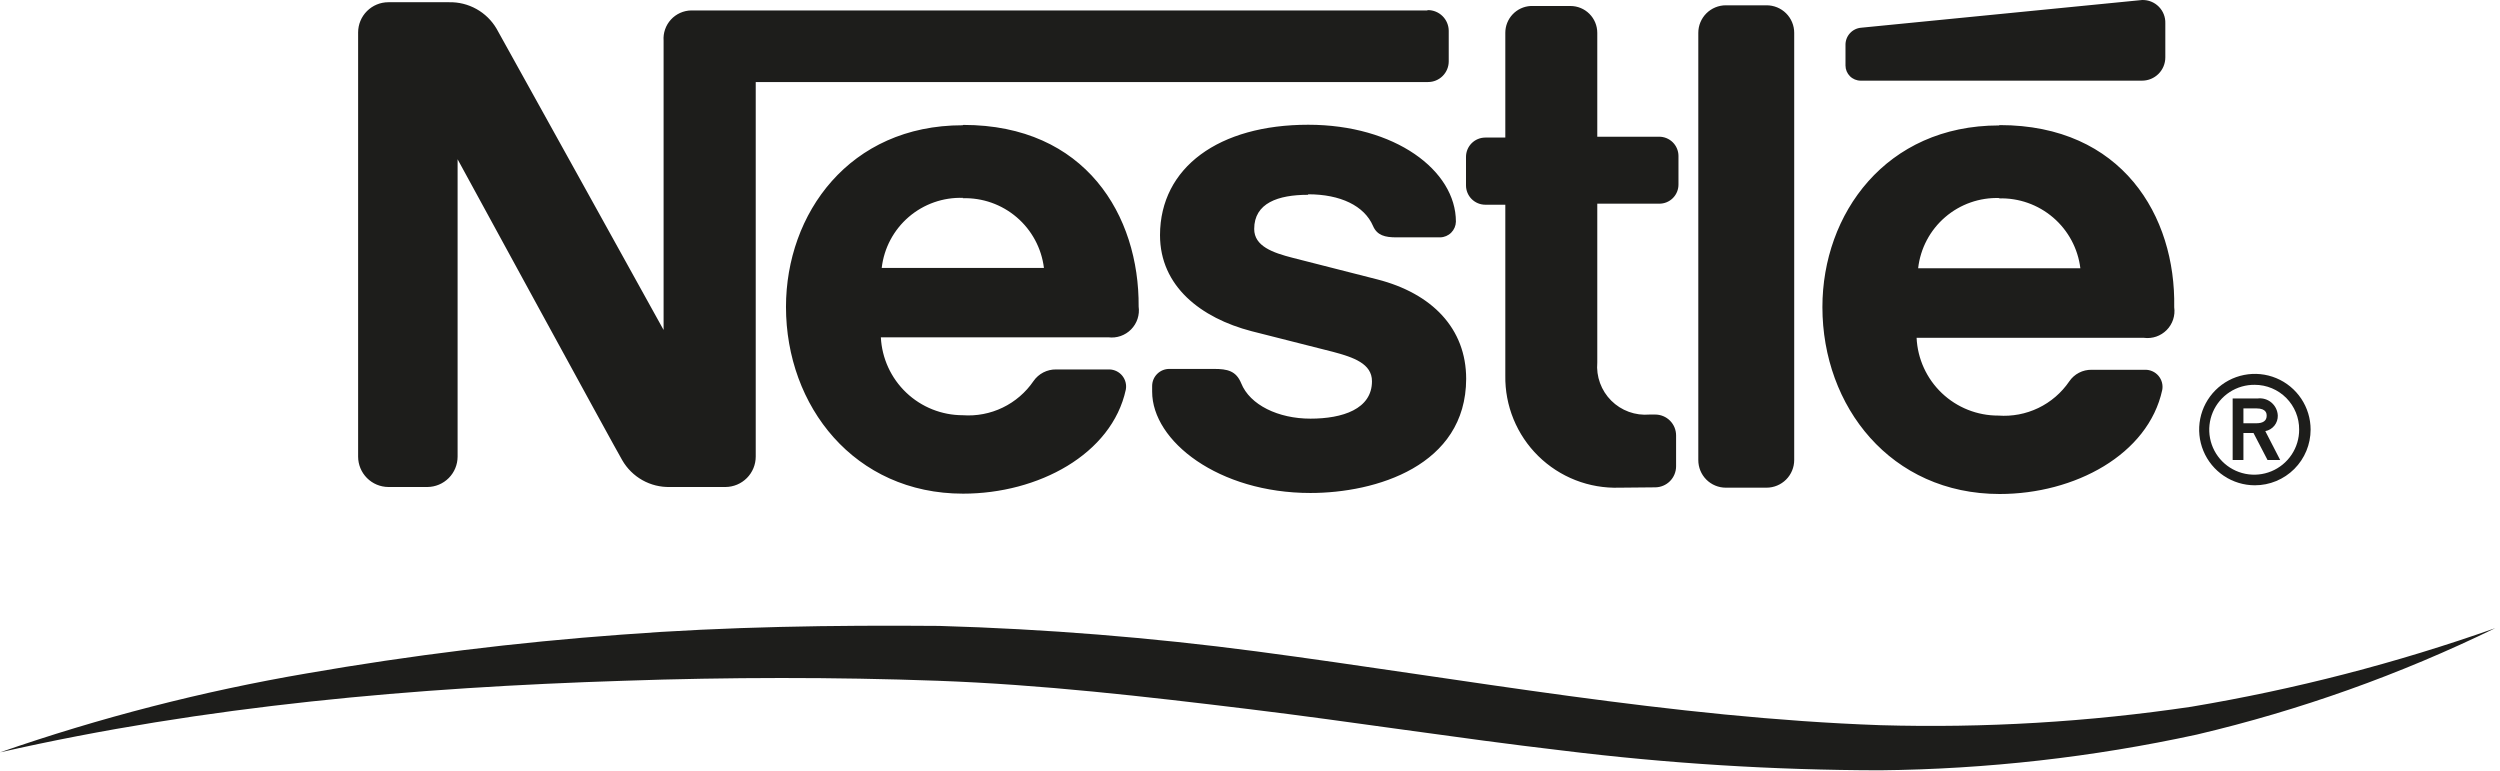 <svg width="295" height="91" viewBox="0 0 295 91" fill="none" xmlns="http://www.w3.org/2000/svg">
<path d="M267.568 54.28L265.914 51.095H264.724V54.28H263.454V47.022H266.378C266.671 46.982 266.969 47.004 267.252 47.086C267.536 47.168 267.799 47.309 268.025 47.499C268.251 47.689 268.435 47.924 268.565 48.189C268.694 48.454 268.767 48.743 268.779 49.038C268.791 49.469 268.65 49.89 268.38 50.226C268.11 50.562 267.73 50.791 267.306 50.873L269.061 54.28H267.568ZM266.257 49.945C267.044 49.945 267.468 49.643 267.468 49.058C267.468 48.856 267.468 48.191 266.257 48.191H264.724V49.945H266.257ZM266.076 45.409C265.022 45.393 263.988 45.69 263.105 46.264C262.221 46.838 261.529 47.662 261.115 48.63C260.702 49.599 260.587 50.669 260.784 51.703C260.981 52.738 261.482 53.69 262.222 54.439C262.963 55.188 263.91 55.699 264.943 55.908C265.975 56.117 267.047 56.014 268.02 55.612C268.994 55.21 269.826 54.528 270.41 53.651C270.994 52.775 271.304 51.744 271.3 50.691C271.305 50.001 271.174 49.317 270.914 48.677C270.655 48.038 270.271 47.456 269.786 46.965C269.3 46.475 268.723 46.084 268.086 45.817C267.449 45.55 266.766 45.411 266.076 45.409ZM266.076 57.264C264.775 57.264 263.504 56.879 262.422 56.157C261.341 55.434 260.498 54.408 260.001 53.207C259.503 52.006 259.373 50.684 259.626 49.409C259.88 48.134 260.506 46.963 261.426 46.043C262.346 45.124 263.517 44.498 264.793 44.245C266.069 43.991 267.391 44.121 268.592 44.618C269.794 45.116 270.821 45.959 271.543 47.039C272.266 48.12 272.652 49.391 272.652 50.691C272.652 52.435 271.959 54.106 270.726 55.339C269.492 56.572 267.82 57.264 266.076 57.264Z" fill="#1D1D1B"/>
<path d="M211.716 54.28C211.716 55.146 211.372 55.977 210.759 56.59C210.146 57.202 209.315 57.546 208.449 57.546H203.648C203.22 57.546 202.796 57.462 202.4 57.297C202.005 57.133 201.646 56.892 201.344 56.589C201.042 56.285 200.804 55.925 200.642 55.529C200.48 55.132 200.398 54.708 200.4 54.28V3.873C200.4 3.446 200.484 3.024 200.647 2.63C200.811 2.236 201.05 1.879 201.351 1.577C201.653 1.276 202.011 1.037 202.405 0.873C202.799 0.71 203.221 0.626 203.648 0.626H208.449C208.877 0.624 209.301 0.706 209.698 0.868C210.094 1.03 210.454 1.268 210.758 1.57C211.062 1.872 211.303 2.23 211.467 2.626C211.632 3.021 211.716 3.445 211.716 3.873V54.28ZM217.768 5.324V7.724C217.768 8.2 217.957 8.656 218.293 8.993C218.63 9.329 219.087 9.518 219.563 9.518H252.765C253.492 9.518 254.19 9.229 254.704 8.715C255.219 8.201 255.508 7.503 255.508 6.776V2.743C255.519 2.38 255.456 2.019 255.322 1.681C255.188 1.343 254.986 1.036 254.729 0.78C254.472 0.523 254.165 0.321 253.828 0.187C253.49 0.053 253.128 -0.01 252.765 0.001L219.644 3.268C219.133 3.303 218.656 3.532 218.308 3.906C217.959 4.28 217.766 4.773 217.768 5.284M195.317 57.506C195.972 57.501 196.597 57.237 197.058 56.773C197.519 56.308 197.778 55.68 197.778 55.026V51.377C197.778 51.053 197.714 50.734 197.591 50.435C197.467 50.137 197.286 49.866 197.057 49.637C196.829 49.409 196.557 49.227 196.259 49.104C195.96 48.98 195.64 48.917 195.317 48.917H194.631C193.805 48.987 192.974 48.877 192.196 48.593C191.417 48.308 190.71 47.858 190.124 47.272C189.538 46.686 189.087 45.98 188.803 45.201C188.519 44.423 188.408 43.592 188.479 42.767V24.035H195.781C196.081 24.038 196.379 23.981 196.656 23.868C196.934 23.754 197.187 23.586 197.399 23.374C197.611 23.162 197.779 22.91 197.892 22.632C198.006 22.355 198.063 22.057 198.06 21.757V18.39C198.055 17.789 197.812 17.215 197.386 16.792C196.959 16.369 196.382 16.132 195.781 16.132H188.479V3.873C188.479 3.033 188.145 2.228 187.551 1.634C186.958 1.04 186.152 0.707 185.312 0.707H180.612C179.804 0.753 179.045 1.107 178.489 1.696C177.934 2.285 177.626 3.063 177.627 3.873V16.233H175.267C174.662 16.233 174.083 16.473 173.655 16.9C173.228 17.327 172.988 17.907 172.988 18.511V21.878C172.988 22.482 173.228 23.062 173.655 23.489C174.083 23.916 174.662 24.157 175.267 24.157H177.627V44.319C177.599 46.083 177.929 47.834 178.598 49.466C179.267 51.098 180.261 52.578 181.519 53.815C182.777 55.051 184.273 56.02 185.917 56.661C187.561 57.303 189.317 57.604 191.081 57.546L195.317 57.506ZM113.583 14.781C100.23 14.781 92.746 25.205 92.746 36.214C92.746 47.929 100.815 58.252 113.644 58.252C122.499 58.252 131.193 53.615 132.847 45.973C132.899 45.688 132.889 45.395 132.818 45.114C132.747 44.833 132.616 44.57 132.434 44.344C132.252 44.118 132.024 43.935 131.764 43.805C131.505 43.675 131.22 43.603 130.931 43.594H124.617C124.095 43.587 123.579 43.708 123.114 43.947C122.65 44.186 122.252 44.536 121.954 44.965C121.037 46.309 119.783 47.388 118.318 48.096C116.852 48.804 115.227 49.114 113.603 48.997C111.121 48.995 108.734 48.04 106.936 46.329C105.137 44.618 104.066 42.282 103.941 39.803H130.789C131.278 39.864 131.774 39.811 132.239 39.649C132.704 39.487 133.125 39.22 133.471 38.869C133.816 38.518 134.076 38.093 134.23 37.625C134.384 37.158 134.428 36.661 134.36 36.174C134.44 25.447 128.107 14.74 113.664 14.74L113.583 14.781ZM113.583 23.39C115.922 23.317 118.203 24.121 119.979 25.643C121.756 27.165 122.899 29.296 123.185 31.617H104.042C104.31 29.281 105.449 27.132 107.233 25.599C109.017 24.067 111.313 23.264 113.664 23.35L113.583 23.39ZM235.881 14.801C222.528 14.801 215.044 25.245 215.044 36.234C215.044 47.969 223.113 58.292 235.962 58.292C244.797 58.292 253.491 53.655 255.145 46.013C255.199 45.72 255.187 45.418 255.11 45.13C255.033 44.842 254.893 44.574 254.7 44.346C254.507 44.119 254.266 43.937 253.994 43.814C253.722 43.69 253.426 43.629 253.128 43.634H246.814C246.294 43.625 245.781 43.745 245.319 43.985C244.858 44.224 244.463 44.575 244.172 45.005C243.253 46.352 241.996 47.434 240.526 48.142C239.057 48.849 237.427 49.158 235.801 49.038C233.32 49.045 230.933 48.096 229.136 46.386C227.34 44.677 226.273 42.34 226.159 39.864H252.987C253.474 39.928 253.97 39.878 254.435 39.719C254.9 39.559 255.322 39.294 255.668 38.945C256.014 38.595 256.274 38.171 256.428 37.704C256.582 37.237 256.626 36.741 256.557 36.254C256.759 25.487 250.405 14.761 235.962 14.761L235.881 14.801ZM235.881 23.41C238.222 23.343 240.503 24.151 242.279 25.676C244.055 27.201 245.197 29.334 245.483 31.657H226.34C226.603 29.318 227.741 27.164 229.525 25.627C231.309 24.09 233.608 23.284 235.962 23.37L235.881 23.41ZM168.409 1.231H81.572C81.118 1.238 80.671 1.338 80.258 1.523C79.845 1.709 79.474 1.977 79.168 2.312C78.862 2.646 78.628 3.039 78.479 3.467C78.33 3.895 78.271 4.348 78.304 4.8V38.936C78.304 38.936 59.565 5.102 58.596 3.389C58.025 2.415 57.204 1.613 56.218 1.063C55.232 0.514 54.117 0.238 52.989 0.263H45.828C44.881 0.263 43.973 0.639 43.303 1.309C42.634 1.978 42.258 2.886 42.258 3.832V53.877C42.258 54.825 42.633 55.735 43.302 56.407C43.971 57.08 44.879 57.46 45.828 57.466H50.427C51.376 57.46 52.284 57.08 52.953 56.407C53.622 55.735 53.997 54.825 53.997 53.877V18.793C53.997 18.793 72.615 52.949 73.422 54.3C73.989 55.285 74.81 56.099 75.801 56.657C76.791 57.214 77.914 57.493 79.05 57.466H85.606C86.555 57.46 87.463 57.08 88.132 56.407C88.801 55.735 89.176 54.825 89.176 53.877V9.68H168.51C169.157 9.68 169.778 9.422 170.235 8.965C170.693 8.507 170.95 7.887 170.95 7.24V3.631C170.945 2.982 170.683 2.361 170.222 1.904C169.761 1.447 169.138 1.191 168.489 1.191M154.369 22.927C158.162 22.927 160.986 24.277 162.014 26.657C162.498 27.786 163.446 28.008 164.758 28.008H169.942C170.431 27.997 170.897 27.799 171.242 27.453C171.588 27.107 171.787 26.641 171.797 26.153C171.797 20.104 164.596 14.72 154.369 14.72C143.84 14.72 136.901 19.741 136.881 27.745C136.881 33.794 141.722 37.525 147.673 39.077L157.294 41.517C159.715 42.162 161.893 42.908 161.893 44.985C161.893 48.272 158.424 49.401 154.632 49.401C150.84 49.401 147.491 47.788 146.462 45.227C145.857 43.755 144.828 43.533 143.255 43.533H137.97C137.435 43.533 136.922 43.746 136.544 44.124C136.166 44.502 135.953 45.015 135.953 45.55V46.215C135.953 52.062 143.8 58.172 154.632 58.172C162.317 58.172 172.987 54.986 173.008 44.703C173.008 38.755 168.973 34.621 162.519 32.968L152.554 30.427C150.194 29.822 147.995 29.056 147.995 27.02C147.995 23.955 150.819 22.987 154.349 22.987" fill="#1D1D1B"/>
<path d="M0 88.778C11.786 84.684 23.889 81.568 36.187 79.463C48.478 77.326 60.863 75.8 73.343 74.886C85.808 73.938 98.294 73.757 110.821 73.858C123.343 74.22 135.839 75.223 148.258 76.862C173.009 80.149 197.315 84.705 221.883 85.572C234.154 85.925 246.432 85.197 258.575 83.395C270.777 81.35 282.777 78.247 294.439 74.12C283.203 79.602 271.39 83.815 259.22 86.681C246.93 89.354 234.4 90.766 221.823 90.895C209.288 90.875 196.765 90.094 184.325 88.557C171.919 87.105 159.655 85.169 147.391 83.677C135.127 82.185 122.903 80.774 110.639 80.33C98.375 79.886 85.97 79.907 73.625 80.33C48.976 81.117 24.326 83.254 0 88.778Z" fill="#1D1D1B"/>
</svg>
